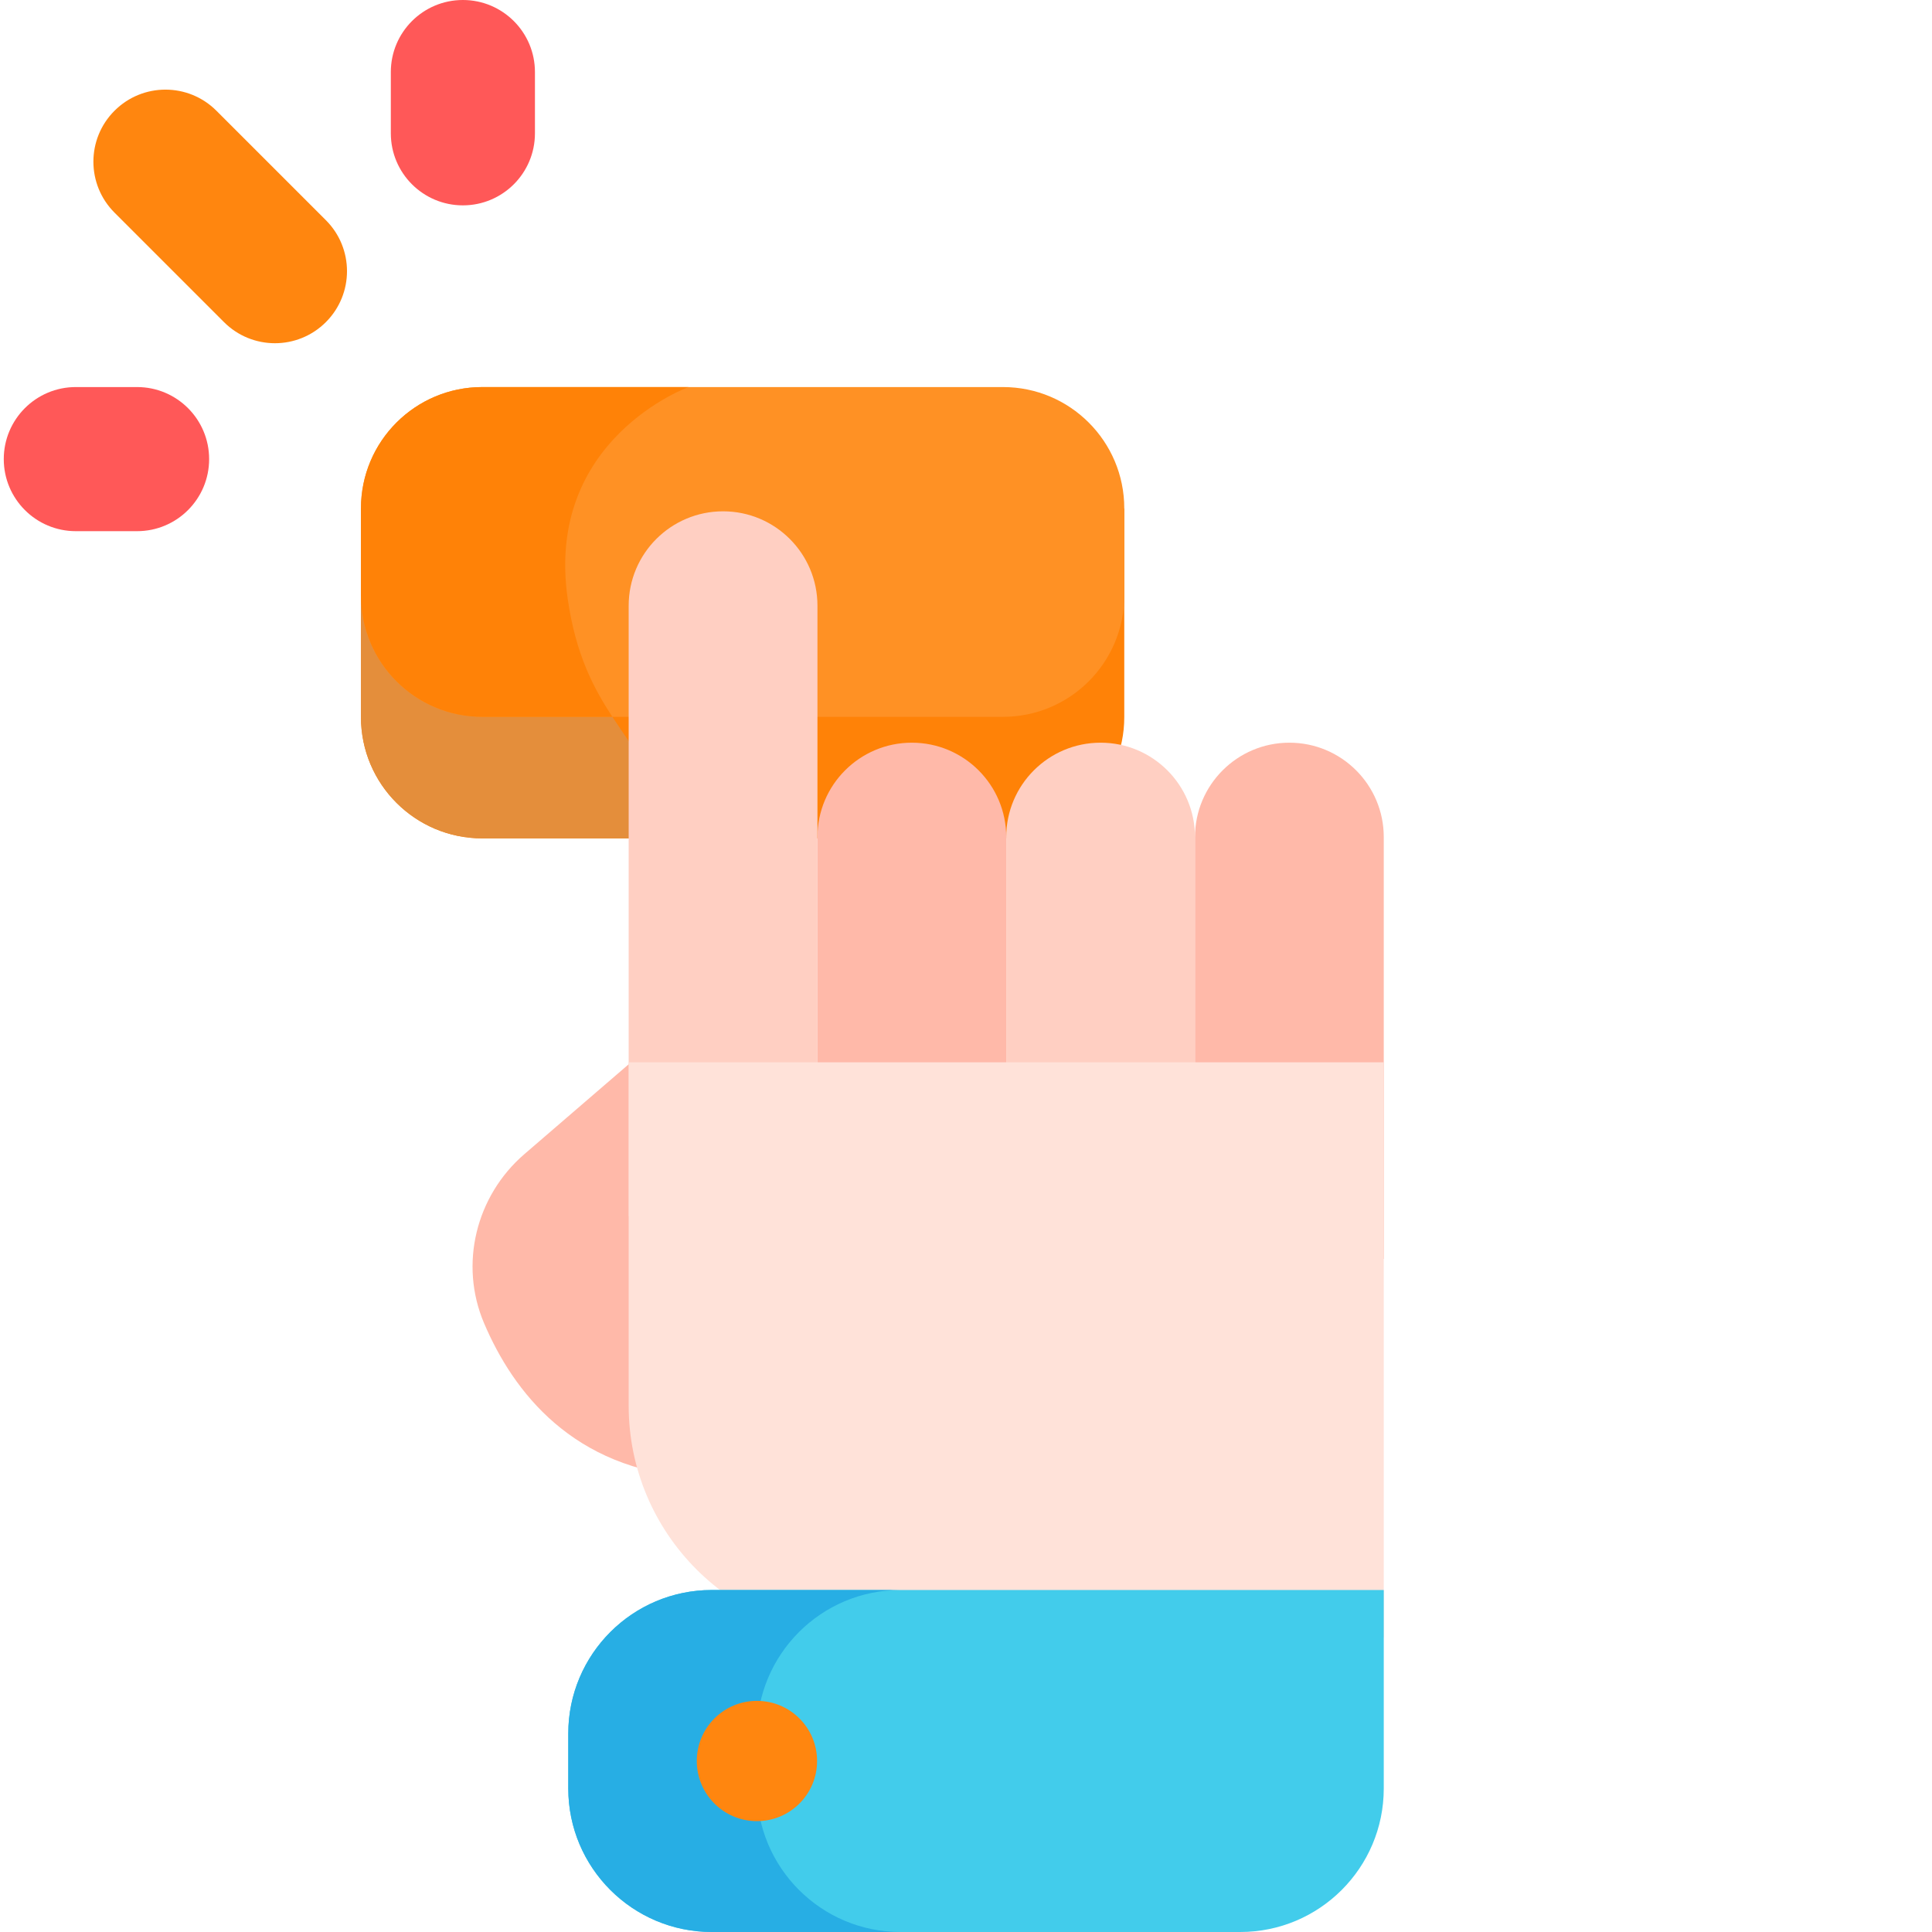 <?xml version="1.0"?>
<svg xmlns="http://www.w3.org/2000/svg" xmlns:xlink="http://www.w3.org/1999/xlink" xmlns:svgjs="http://svgjs.com/svgjs" version="1.1" width="512" height="512" x="0" y="0" viewBox="0 0 511 512" style="enable-background:new 0 0 512 512" xml:space="preserve" class=""><g><path xmlns="http://www.w3.org/2000/svg" d="m265.305 222.176h-138.008c-17.746 0-32.137-14.387-32.137-32.137v-55.258h202.285v55.258c0 17.75-14.391 32.137-32.141 32.137zm0 0" fill="#ff8207" data-original="#9ad880" style="" class=""/><path xmlns="http://www.w3.org/2000/svg" d="m95.16 134.781v55.258c0 17.746 14.391 32.137 32.141 32.137h48.926c-2.754-26.789-21.359-29.504-26.277-63.449-1.348-9.309-.555-17.238 1.5-23.945zm0 0" fill="#e48e3b" data-original="#8dc971" style="" class=""/><path xmlns="http://www.w3.org/2000/svg" d="m265.305 189.969h-138.008c-17.746 0-32.137-14.391-32.137-32.141v-23.117c0-17.75 14.387-32.137 32.137-32.137h138.008c17.75 0 32.141 14.387 32.141 32.137v23.117c0 17.75-14.391 32.141-32.141 32.141zm0 0" fill="#ff9124" data-original="#b2e59c" style="" class=""/><path xmlns="http://www.w3.org/2000/svg" d="m95.16 134.711v23.117c0 17.75 14.391 32.141 32.141 32.141h34.48c-4.914-7.527-9.68-16.395-11.828-31.242-6.137-42.355 32.016-56.152 32.016-56.152h-54.668c-17.75 0-32.141 14.387-32.141 32.137zm0 0" fill="#ff8207" data-original="#9ad880" style="" class=""/><path xmlns="http://www.w3.org/2000/svg" d="m85.863 85.363c-7.457 7.461-19.547 7.461-27.004 0l-29.012-29.012c-7.461-7.461-7.461-19.551 0-27.004 7.457-7.461 19.547-7.461 27.004 0l29.016 29.012c7.457 7.457 7.457 19.551-.004 27.004zm0 0" fill="#ff860f" data-original="#ffeb99" style="" class=""/><path xmlns="http://www.w3.org/2000/svg" d="m54.922 121.668c0 10.547-8.547 19.098-19.094 19.098h-16.234c-10.543 0-19.094-8.551-19.094-19.098s8.551-19.094 19.094-19.094h16.234c10.547 0 19.094 8.551 19.094 19.094zm0 0" fill="#ff5858" data-original="#ffde55" style="" class=""/><path xmlns="http://www.w3.org/2000/svg" d="m122.168 54.422c10.547 0 19.098-8.547 19.098-19.094v-16.234c0-10.543-8.551-19.094-19.098-19.094-10.543 0-19.094 8.551-19.094 19.094v16.234c0 10.547 8.547 19.094 19.094 19.094zm0 0" fill="#ff5858" data-original="#ffde55" style="" class=""/><path xmlns="http://www.w3.org/2000/svg" d="m173.426 275.738-34.965 30.125c-12.836 11.062-17.312 29.172-10.691 44.766 7.762 18.273 23.582 38.75 55.652 40.887 1.574-.789-9.996-115.777-9.996-115.777zm0 0" fill="#ffb9a9" data-original="#ffb9a9" style=""/><path xmlns="http://www.w3.org/2000/svg" d="m216.133 322.336h-50.027v-161.816c0-13.816 11.199-25.016 25.016-25.016 13.812 0 25.012 11.199 25.012 25.016zm0 0" fill="#ffcfc2" data-original="#ffcfc2" style="" class=""/><path xmlns="http://www.w3.org/2000/svg" d="m266.16 333.625h-50.027v-111.793c0-13.812 11.199-25.012 25.012-25.012 13.816 0 25.016 11.199 25.016 25.012zm0 0" fill="#ffb9a9" data-original="#ffb9a9" style=""/><path xmlns="http://www.w3.org/2000/svg" d="m316.188 333.625h-50.027v-111.793c0-13.812 11.199-25.012 25.012-25.012 13.816 0 25.012 11.199 25.012 25.012v111.793zm0 0" fill="#ffcfc2" data-original="#ffcfc2" style="" class=""/><path xmlns="http://www.w3.org/2000/svg" d="m366.211 333.625h-50.023v-111.793c0-13.812 11.195-25.012 25.012-25.012 13.812 0 25.012 11.199 25.012 25.012zm0 0" fill="#ffb9a9" data-original="#ffb9a9" style=""/><path xmlns="http://www.w3.org/2000/svg" d="m366.211 433.922h-138.684c-33.922 0-61.422-27.496-61.422-61.418v-90.984h200.105zm0 0" fill="#ffe2d9" data-original="#ffe2d9" style="" class=""/><path xmlns="http://www.w3.org/2000/svg" d="m188.141 512h140.027c21.012 0 38.043-17.031 38.043-38.043v-52.59h-178.07c-21.012 0-38.043 17.035-38.043 38.043v14.547c0 21.012 17.031 38.043 38.043 38.043zm0 0" fill="#42cceb" data-original="#8ed7e8" style="" class=""/><path xmlns="http://www.w3.org/2000/svg" d="m200.094 473.957v-14.547c0-21.008 17.035-38.043 38.047-38.043h-50c-21.012 0-38.043 17.035-38.043 38.043v14.547c0 21.012 17.031 38.043 38.043 38.043h50c-21.012 0-38.047-17.031-38.047-38.043zm0 0" fill="#27aee4" data-original="#7ac1dd" style="" class=""/><path xmlns="http://www.w3.org/2000/svg" d="m216.035 466.684c0 8.801-7.137 15.938-15.941 15.938-8.801 0-15.938-7.137-15.938-15.938 0-8.805 7.137-15.938 15.938-15.938 8.805 0 15.941 7.133 15.941 15.938zm0 0" fill="#ff860f" data-original="#ffeb99" style="" class=""/></g></svg>
